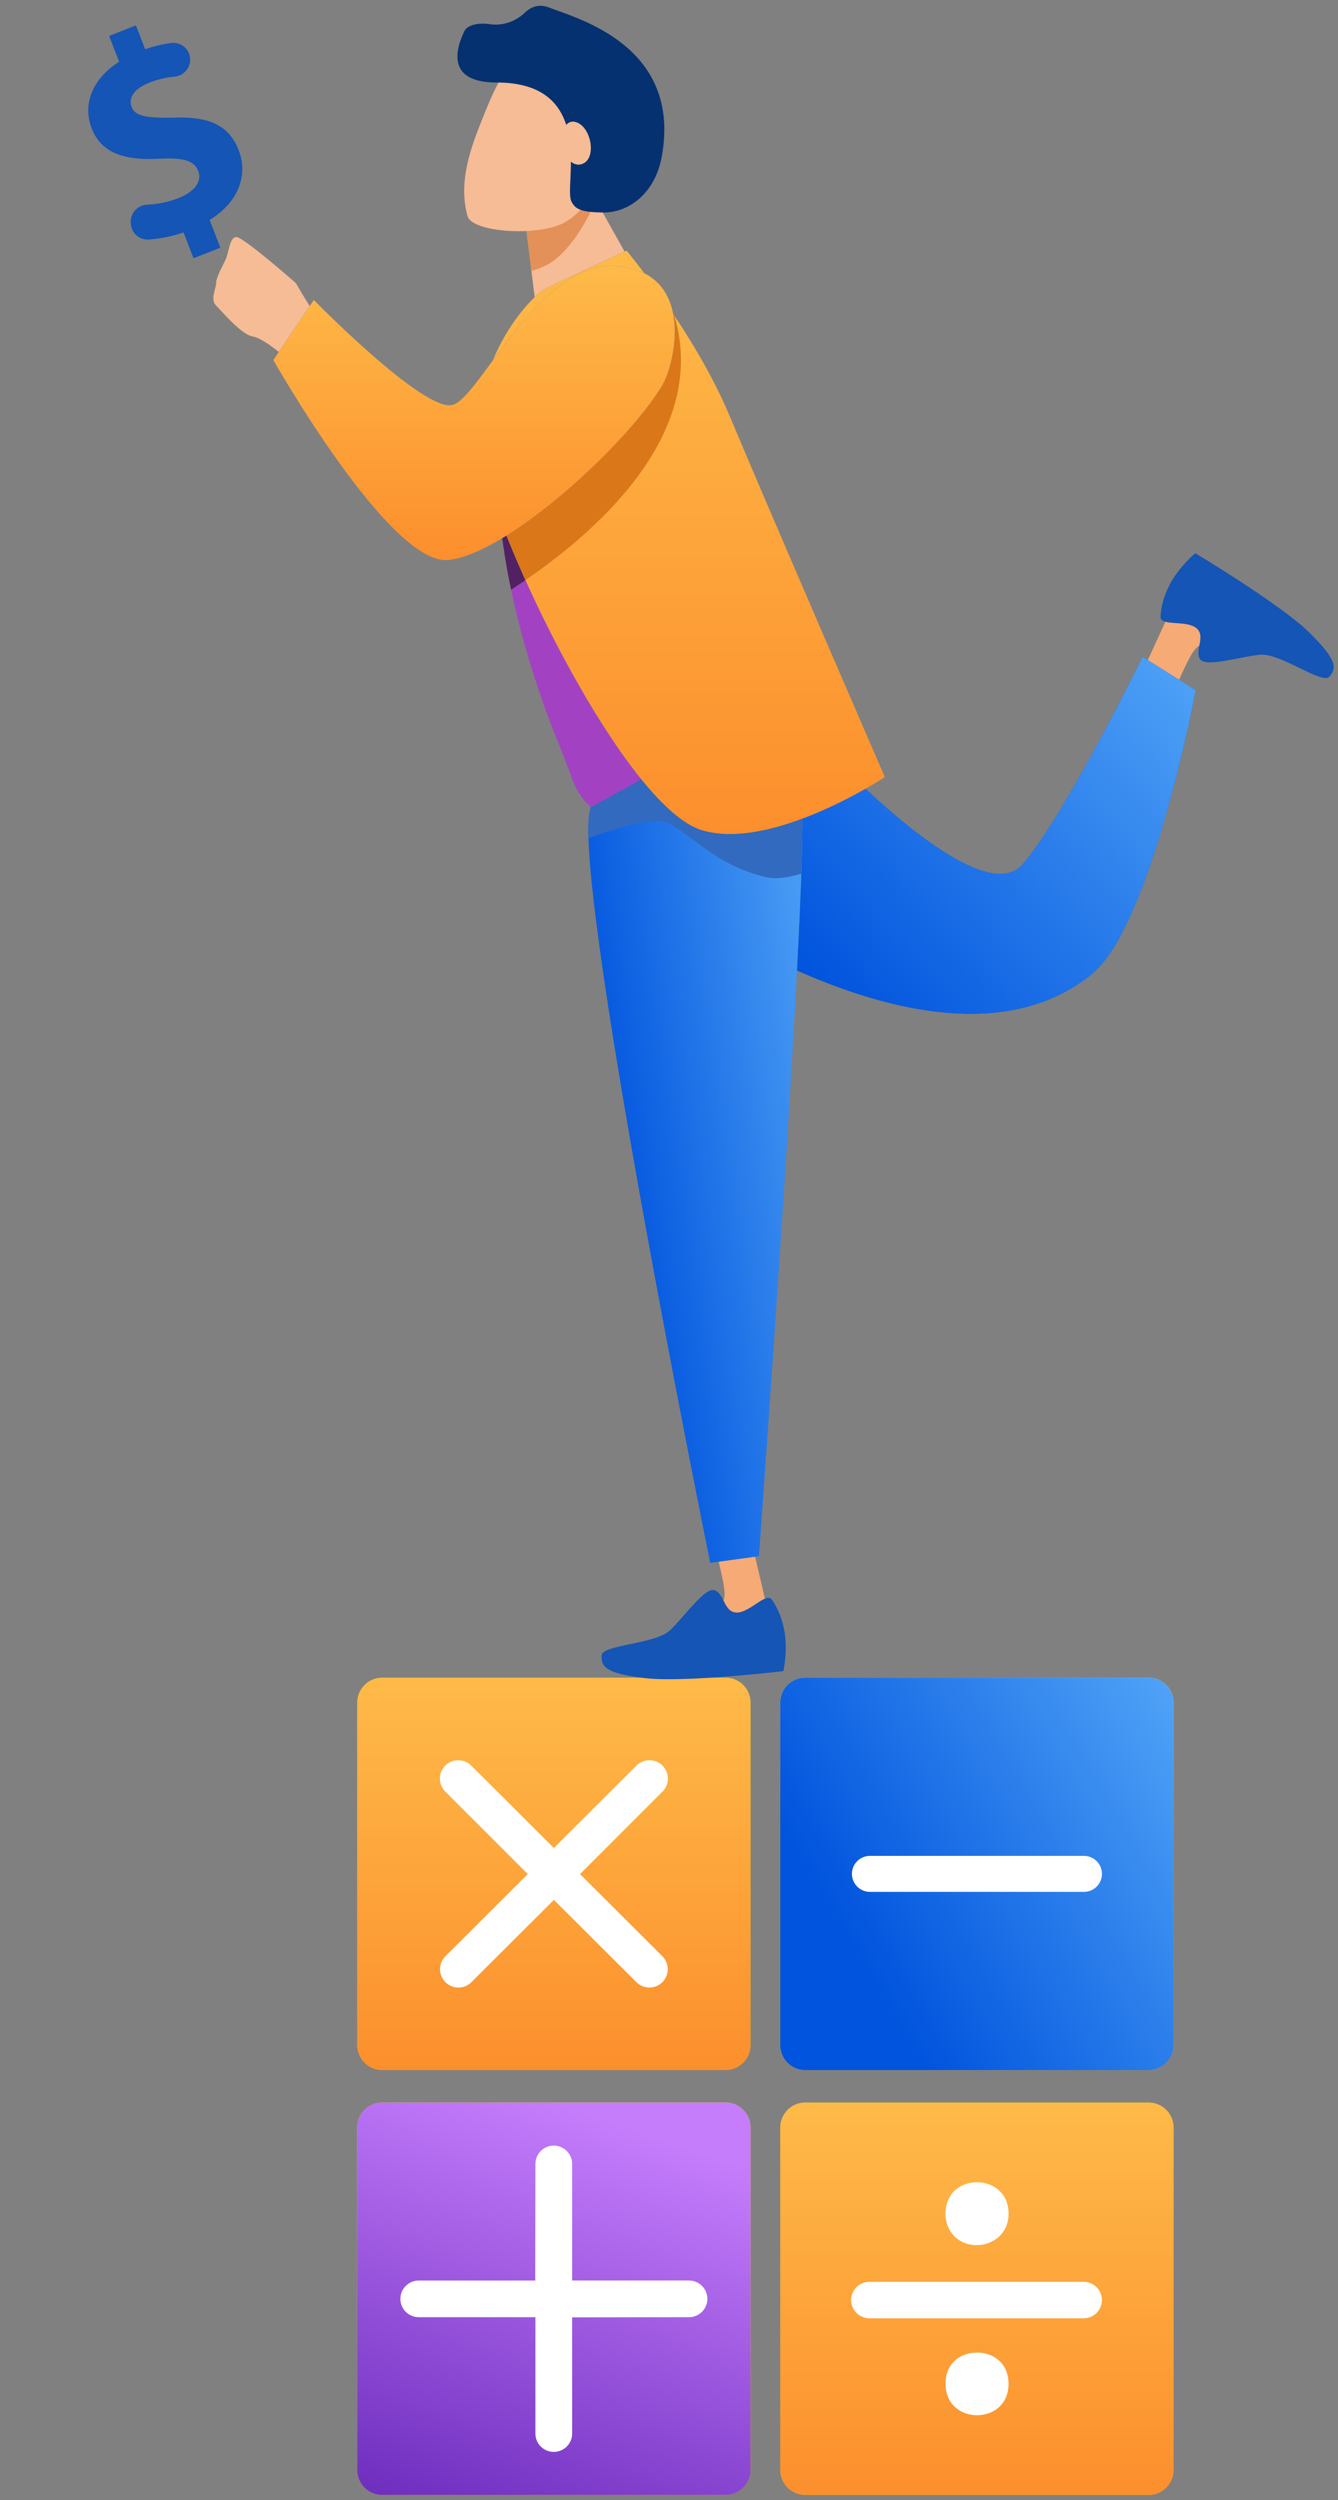 <?xml version="1.0" encoding="UTF-8"?> <svg xmlns="http://www.w3.org/2000/svg" width="121" height="226" fill="none"><rect width="100%" height="100%" fill="#808080" stroke="none"/> <path d="M65.608 187.119H34.57a2.262 2.262 0 0 1-2.266-2.26v-30.953a2.264 2.264 0 0 1 2.266-2.26h31.04a2.262 2.262 0 0 1 2.266 2.26v30.951a2.265 2.265 0 0 1-2.267 2.262z" fill="#77BA25"></path> <path d="M65.608 187.119H34.57a2.262 2.262 0 0 1-2.266-2.26v-30.953a2.264 2.264 0 0 1 2.266-2.26h31.04a2.262 2.262 0 0 1 2.266 2.26v30.951a2.265 2.265 0 0 1-2.267 2.262z" fill="url(#a)"></path> <path d="M103.866 187.119H72.827a2.262 2.262 0 0 1-2.266-2.26v-30.953a2.262 2.262 0 0 1 2.266-2.26h31.039a2.262 2.262 0 0 1 2.267 2.26v30.95a2.264 2.264 0 0 1-2.267 2.263z" fill="#77BA25"></path> <path d="M103.866 187.119H72.827a2.262 2.262 0 0 1-2.266-2.26v-30.953a2.262 2.262 0 0 1 2.266-2.26h31.039a2.262 2.262 0 0 1 2.267 2.26v30.95a2.264 2.264 0 0 1-2.267 2.263z" fill="url(#b)"></path> <path d="M103.866 187.119H72.827a2.262 2.262 0 0 1-2.266-2.26v-30.953a2.262 2.262 0 0 1 2.266-2.26h31.039a2.262 2.262 0 0 1 2.267 2.26v30.95a2.264 2.264 0 0 1-2.267 2.263z" fill="url(#c)"></path> <path d="M65.608 225.525H34.57a2.264 2.264 0 0 1-2.266-2.26v-30.952a2.264 2.264 0 0 1 2.266-2.261h31.04a2.264 2.264 0 0 1 2.266 2.261v30.95a2.265 2.265 0 0 1-2.267 2.262z" fill="#77BA25"></path> <path d="M65.608 225.525H34.57a2.264 2.264 0 0 1-2.266-2.26v-30.952a2.264 2.264 0 0 1 2.266-2.261h31.04a2.264 2.264 0 0 1 2.266 2.261v30.95a2.265 2.265 0 0 1-2.267 2.262z" fill="url(#d)"></path> <path d="M65.608 225.525H34.57a2.264 2.264 0 0 1-2.266-2.26v-30.952a2.264 2.264 0 0 1 2.266-2.261h31.04a2.264 2.264 0 0 1 2.266 2.261v30.95a2.265 2.265 0 0 1-2.267 2.262z" fill="url(#e)"></path> <path d="M103.866 225.525H72.827a2.264 2.264 0 0 1-2.266-2.26v-30.952a2.262 2.262 0 0 1 2.266-2.261h31.039a2.264 2.264 0 0 1 2.267 2.261v30.95a2.264 2.264 0 0 1-2.267 2.262z" fill="#77BA25"></path> <path d="M103.866 225.525H72.827a2.264 2.264 0 0 1-2.266-2.26v-30.952a2.262 2.262 0 0 1 2.266-2.261h31.039a2.264 2.264 0 0 1 2.267 2.261v30.95a2.264 2.264 0 0 1-2.267 2.262z" fill="url(#f)"></path> <path d="m42.616 159.596 7.473 7.452 7.473-7.452a1.664 1.664 0 0 1 2.343-.007l.002.003c.653.645.658 1.697.008 2.346l-7.464 7.463 7.45 7.428c.646.645.648 1.689.006 2.336a1.665 1.665 0 0 1-2.356.006l-7.46-7.438-7.46 7.438a1.663 1.663 0 0 1-2.356-.006 1.652 1.652 0 0 1 .007-2.336l7.449-7.428-7.465-7.463a1.653 1.653 0 0 1 .007-2.346l.002-.003a1.662 1.662 0 0 1 2.34.007zM51.742 195.603v10.537h10.567c.914 0 1.656.736 1.66 1.648v.002a1.658 1.658 0 0 1-1.658 1.665l-10.57.015v10.504c0 .912-.738 1.652-1.652 1.656a1.658 1.658 0 0 1-1.67-1.656v-10.519H37.869c-.92 0-1.665-.747-1.66-1.665a1.658 1.658 0 0 1 1.66-1.648h10.534l.016-10.539c0-.918.749-1.658 1.67-1.654h.001a1.657 1.657 0 0 1 1.653 1.654zM78.696 206.259h19.3c.914 0 1.654.738 1.654 1.65a1.65 1.65 0 0 1-1.654 1.647h-19.3a1.65 1.65 0 1 1 0-3.297zm12.513-6.174c0 2.777-3.279 3.678-4.914 2.046-1.053-1.05-1.057-3.042 0-4.081 1.546-1.518 4.913-.855 4.913 2.035zm0 15.386c0 3.793-5.7 3.795-5.7 0 0-.842.26-1.52.786-2.035 1.498-1.47 4.913-.909 4.913 2.035zM78.677 167.756h19.342a1.63 1.63 0 0 1 1.633 1.628 1.63 1.63 0 0 1-1.633 1.626H78.677a1.63 1.63 0 0 1-1.633-1.626 1.63 1.63 0 0 1 1.633-1.628z" fill="#fff"></path> <path d="m17.504 23.343-.903-2.334a12.318 12.318 0 0 1-3.16.644 1.512 1.512 0 0 1-1.598-1.333l-.011-.095a1.544 1.544 0 0 1 1.452-1.72 8.953 8.953 0 0 0 2.857-.598c1.408-.557 2.162-1.478 1.78-2.46-.361-.934-1.379-1.21-3.444-1.103-2.984.16-5.262-.356-6.184-2.74-.837-2.164.038-4.463 2.48-6.023l-.902-2.333 2.42-.957.836 2.162a11.441 11.441 0 0 1 2.379-.566 1.51 1.51 0 0 1 1.676 1.326c.1.857-.53 1.635-1.393 1.715a8.158 8.158 0 0 0-2.287.55c-1.605.634-1.858 1.526-1.592 2.215.315.81 1.378.985 3.78.942 3.339-.128 5.047.755 5.903 2.965.845 2.186.012 4.668-2.637 6.281l.97 2.506-2.422.956z" fill="#1455B5"></path> <path d="m67.893 139.022 1.522 6.519-1.925 2.397-3.066-1.364s1.077-1.379 1.105-2.453c.028-1.076-1.005-4.722-1.005-4.722l3.37-.377zM103.035 61.322l2.801-6.083 2.994-.717 1.587 2.951s-1.698.43-2.382 1.264c-.681.834-2.103 4.346-2.103 4.346l-2.897-1.76z" fill="#F6AA76"></path> <path d="m47.28 18.203 1.414 11.407 8.897-4.89-4.79-8.554-5.52 2.037z" fill="#F6BC95"></path> <path d="M53.885 18.101 52.8 16.168l-5.52 2.035.776 6.28c.715-.2 1.364-.476 1.87-.822 1.48-1.016 2.968-3.204 3.958-5.56z" fill="#E39059"></path> <path d="m65.303 65.09 10.675 3.946S88.695 82.4 92.445 78.157c3.75-4.243 10.886-18.78 10.886-18.78l4.796 3.006s-3.973 21.286-9.401 25.68c-14.358 11.624-41.137-8.785-41.137-8.785l7.714-14.189z" fill="#2763BB"></path> <path d="m65.303 65.09 10.675 3.946S88.695 82.4 92.445 78.157c3.75-4.243 10.886-18.78 10.886-18.78l4.796 3.006s-3.973 21.286-9.401 25.68c-14.358 11.624-41.137-8.785-41.137-8.785l7.714-14.189z" fill="url(#g)"></path> <path d="M47.769 4.103s-.276-.113-1.852 2.046c-1.125 1.537-1.803 3.375-2.506 5.13-1.044 2.614-1.917 5.458-1.129 8.258.415 1.47 6.335 1.87 8.72.604 2.383-1.267 4.596-5.33 4.457-8.225-.141-2.894-6.627-8.378-7.69-7.813z" fill="#F6BC95"></path> <path d="M51.666 18.188c.365.775.977.987 2.83 1.022 2.381.043 4.748-1.756 5.35-5.047C61.681 4.101 52.121 1.646 49.661.684c-.922-.361-1.643-.062-2.184.45-.87.828-2.045 1.235-3.233 1.044-.518-.084-1.895-.117-2.268.673-1.069 2.258-1.097 4.607 2.933 4.607 9.132-.002 6.053 9.238 6.756 10.73z" fill="#063171"></path> <path d="M63.595 65.09c1.177.03 7.994 2.645 8.86 7.038.867 4.39-3.827 68.535-3.827 68.535l-4.397.604S51.326 77.904 53.443 72.963c2.117-4.938 10.152-7.874 10.152-7.874z" fill="#497CC6"></path> <path d="M63.595 65.09c1.177.03 7.994 2.645 8.86 7.038.867 4.39-3.827 68.535-3.827 68.535l-4.397.604S51.326 77.904 53.443 72.963c2.117-4.938 10.152-7.874 10.152-7.874z" fill="url(#h)"></path> <path d="M72.455 72.128c-.866-4.39-7.686-7.008-8.86-7.039 0 0-8.036 2.936-10.153 7.874-.197.461-.265 1.43-.223 2.808 2.948-1.078 6.12-1.97 7.275-1.35 2.367 1.268 4.227 3.758 8.741 4.857.875.215 1.993.07 3.229-.303.126-3.61.139-6.098-.009-6.847z" fill="#316ABE"></path> <path d="M69.76 144.547s.856 1.05 1.175 2.891c.32 1.842-.093 3.617-.093 3.617s-8.978 1.063-12.547.63c-3.57-.435-3.921-1.03-3.895-2.033.026-1.002 4.833-1 6.19-2.286 1.357-1.286 3.193-3.977 4.066-3.611.873.366.808 1.977 1.959 2.007 1.15.03 2.596-1.791 3.146-1.215zM104.953 55.813s-.032-1.351.847-3.003c.879-1.652 2.295-2.802 2.295-2.802s7.751 4.642 10.306 7.164c2.556 2.522 2.467 3.209 1.831 3.986-.636.777-4.434-2.16-6.297-1.975-1.863.187-4.967 1.193-5.432.373-.467-.823.575-2.057-.317-2.782-.892-.728-3.152-.17-3.233-.962z" fill="#1455B5"></path> <path d="m45.78 34.86-.169.814c-2.065 9.881 1.238 22.67 5.087 32.003 1.214 2.942 1.181 3.86 2.744 5.286l7.052-3.88L45.78 34.86z" fill="#A242C3"></path> <path opacity=".5" d="m45.78 34.86-.17.814c-1.12 5.358-.66 11.574.611 17.63a55.901 55.901 0 0 0 5.684-4.203l-6.125-14.24z" fill="#000"></path> <path d="M56.662 22.652S62.819 30.017 66 37.633c3.18 7.617 14.021 32.609 14.021 32.609s-10.193 6.73-16.561 4.795c-6.368-1.935-16.72-22.294-19.469-31.803-2.749-9.508 4.004-16.419 5.215-17.064 1.214-.645 7.456-3.518 7.456-3.518z" fill="#497CC6"></path> <path d="M56.662 22.652S62.819 30.017 66 37.633c3.18 7.617 14.021 32.609 14.021 32.609s-10.193 6.73-16.561 4.795c-6.368-1.935-16.72-22.294-19.469-31.803-2.749-9.508 4.004-16.419 5.215-17.064 1.214-.645 7.456-3.518 7.456-3.518z" fill="url(#i)"></path> <path d="M43.994 43.232c.72 2.496 1.967 5.742 3.528 9.203 6.843-4.693 16.555-13.455 13.47-23.894-1.127-1.693-18.325 10.097-16.998 14.691z" fill="#DA7819"></path> <path d="M50.583 13.157s.18-2.546 1.524-2.111c1.344.435 1.859 3.165.628 3.74-1.231.579-2.152-1.63-2.152-1.63zM30.139 30.416c-.619 0-3.38-4.826-3.38-4.826s-4.744-4.163-5.376-4.163c-.634 0-.667 1.383-1.003 2.087-.337.703-.836 1.574-.836 2.078 0 .505-.56 1.472 0 2.03.56.56 2.28 2.63 3.322 2.796 1.042.166 3.226 2.13 3.226 2.13l4.047-2.132z" fill="#F6BC95"></path> <path d="M59.873 34.86c-3.298 5.456-14.03 15.218-19.325 15.763-5.298.546-15.83-18.077-15.83-18.077l3.66-5.432S38.4 37.35 40.945 36.596c2.545-.755 7.72-13.102 14.853-12.535 7.132.566 5.276 8.814 4.075 10.8z" fill="#497CC6"></path> <path d="M59.873 34.86c-3.298 5.456-14.03 15.218-19.325 15.763-5.298.546-15.83-18.077-15.83-18.077l3.66-5.432S38.4 37.35 40.945 36.596c2.545-.755 7.72-13.102 14.853-12.535 7.132.566 5.276 8.814 4.075 10.8z" fill="url(#j)"></path> <defs> <linearGradient id="a" x1="50.089" y1="151.646" x2="50.089" y2="187.119" gradientUnits="userSpaceOnUse"> <stop stop-color="#FEBA48"></stop> <stop offset="1" stop-color="#FC8F2D"></stop> </linearGradient> <linearGradient id="b" x1="88.347" y1="151.646" x2="88.347" y2="187.119" gradientUnits="userSpaceOnUse"> <stop stop-color="#FEBA48"></stop> <stop offset="1" stop-color="#FC8F2D"></stop> </linearGradient> <linearGradient id="c" x1="77.339" y1="176.122" x2="119.885" y2="151.012" gradientUnits="userSpaceOnUse"> <stop stop-color="#0154DD"></stop> <stop offset="1" stop-color="#6BBEFF"></stop> </linearGradient> <linearGradient id="d" x1="50.089" y1="190.052" x2="50.089" y2="225.525" gradientUnits="userSpaceOnUse"> <stop stop-color="#FEBA48"></stop> <stop offset="1" stop-color="#FC8F2D"></stop> </linearGradient> <linearGradient id="e" x1="50.061" y1="189.939" x2="37.219" y2="227.733" gradientUnits="userSpaceOnUse"> <stop stop-color="#C57DFC"></stop> <stop offset="1" stop-color="#6C2CBD"></stop> </linearGradient> <linearGradient id="f" x1="88.347" y1="190.052" x2="88.347" y2="225.525" gradientUnits="userSpaceOnUse"> <stop stop-color="#FEBA48"></stop> <stop offset="1" stop-color="#FC8F2D"></stop> </linearGradient> <linearGradient id="g" x1="67.219" y1="81.639" x2="111.28" y2="41.024" gradientUnits="userSpaceOnUse"> <stop stop-color="#0154DD"></stop> <stop offset="1" stop-color="#6BBEFF"></stop> </linearGradient> <linearGradient id="h" x1="56.896" y1="117.651" x2="87.425" y2="113.086" gradientUnits="userSpaceOnUse"> <stop stop-color="#0154DD"></stop> <stop offset="1" stop-color="#6BBEFF"></stop> </linearGradient> <linearGradient id="i" x1="61.68" y1="22.652" x2="61.68" y2="75.387" gradientUnits="userSpaceOnUse"> <stop stop-color="#FEBA48"></stop> <stop offset="1" stop-color="#FC8F2D"></stop> </linearGradient> <linearGradient id="j" x1="42.868" y1="24.043" x2="42.868" y2="50.635" gradientUnits="userSpaceOnUse"> <stop stop-color="#FEBA48"></stop> <stop offset="1" stop-color="#FC8F2D"></stop> </linearGradient> </defs> </svg> 